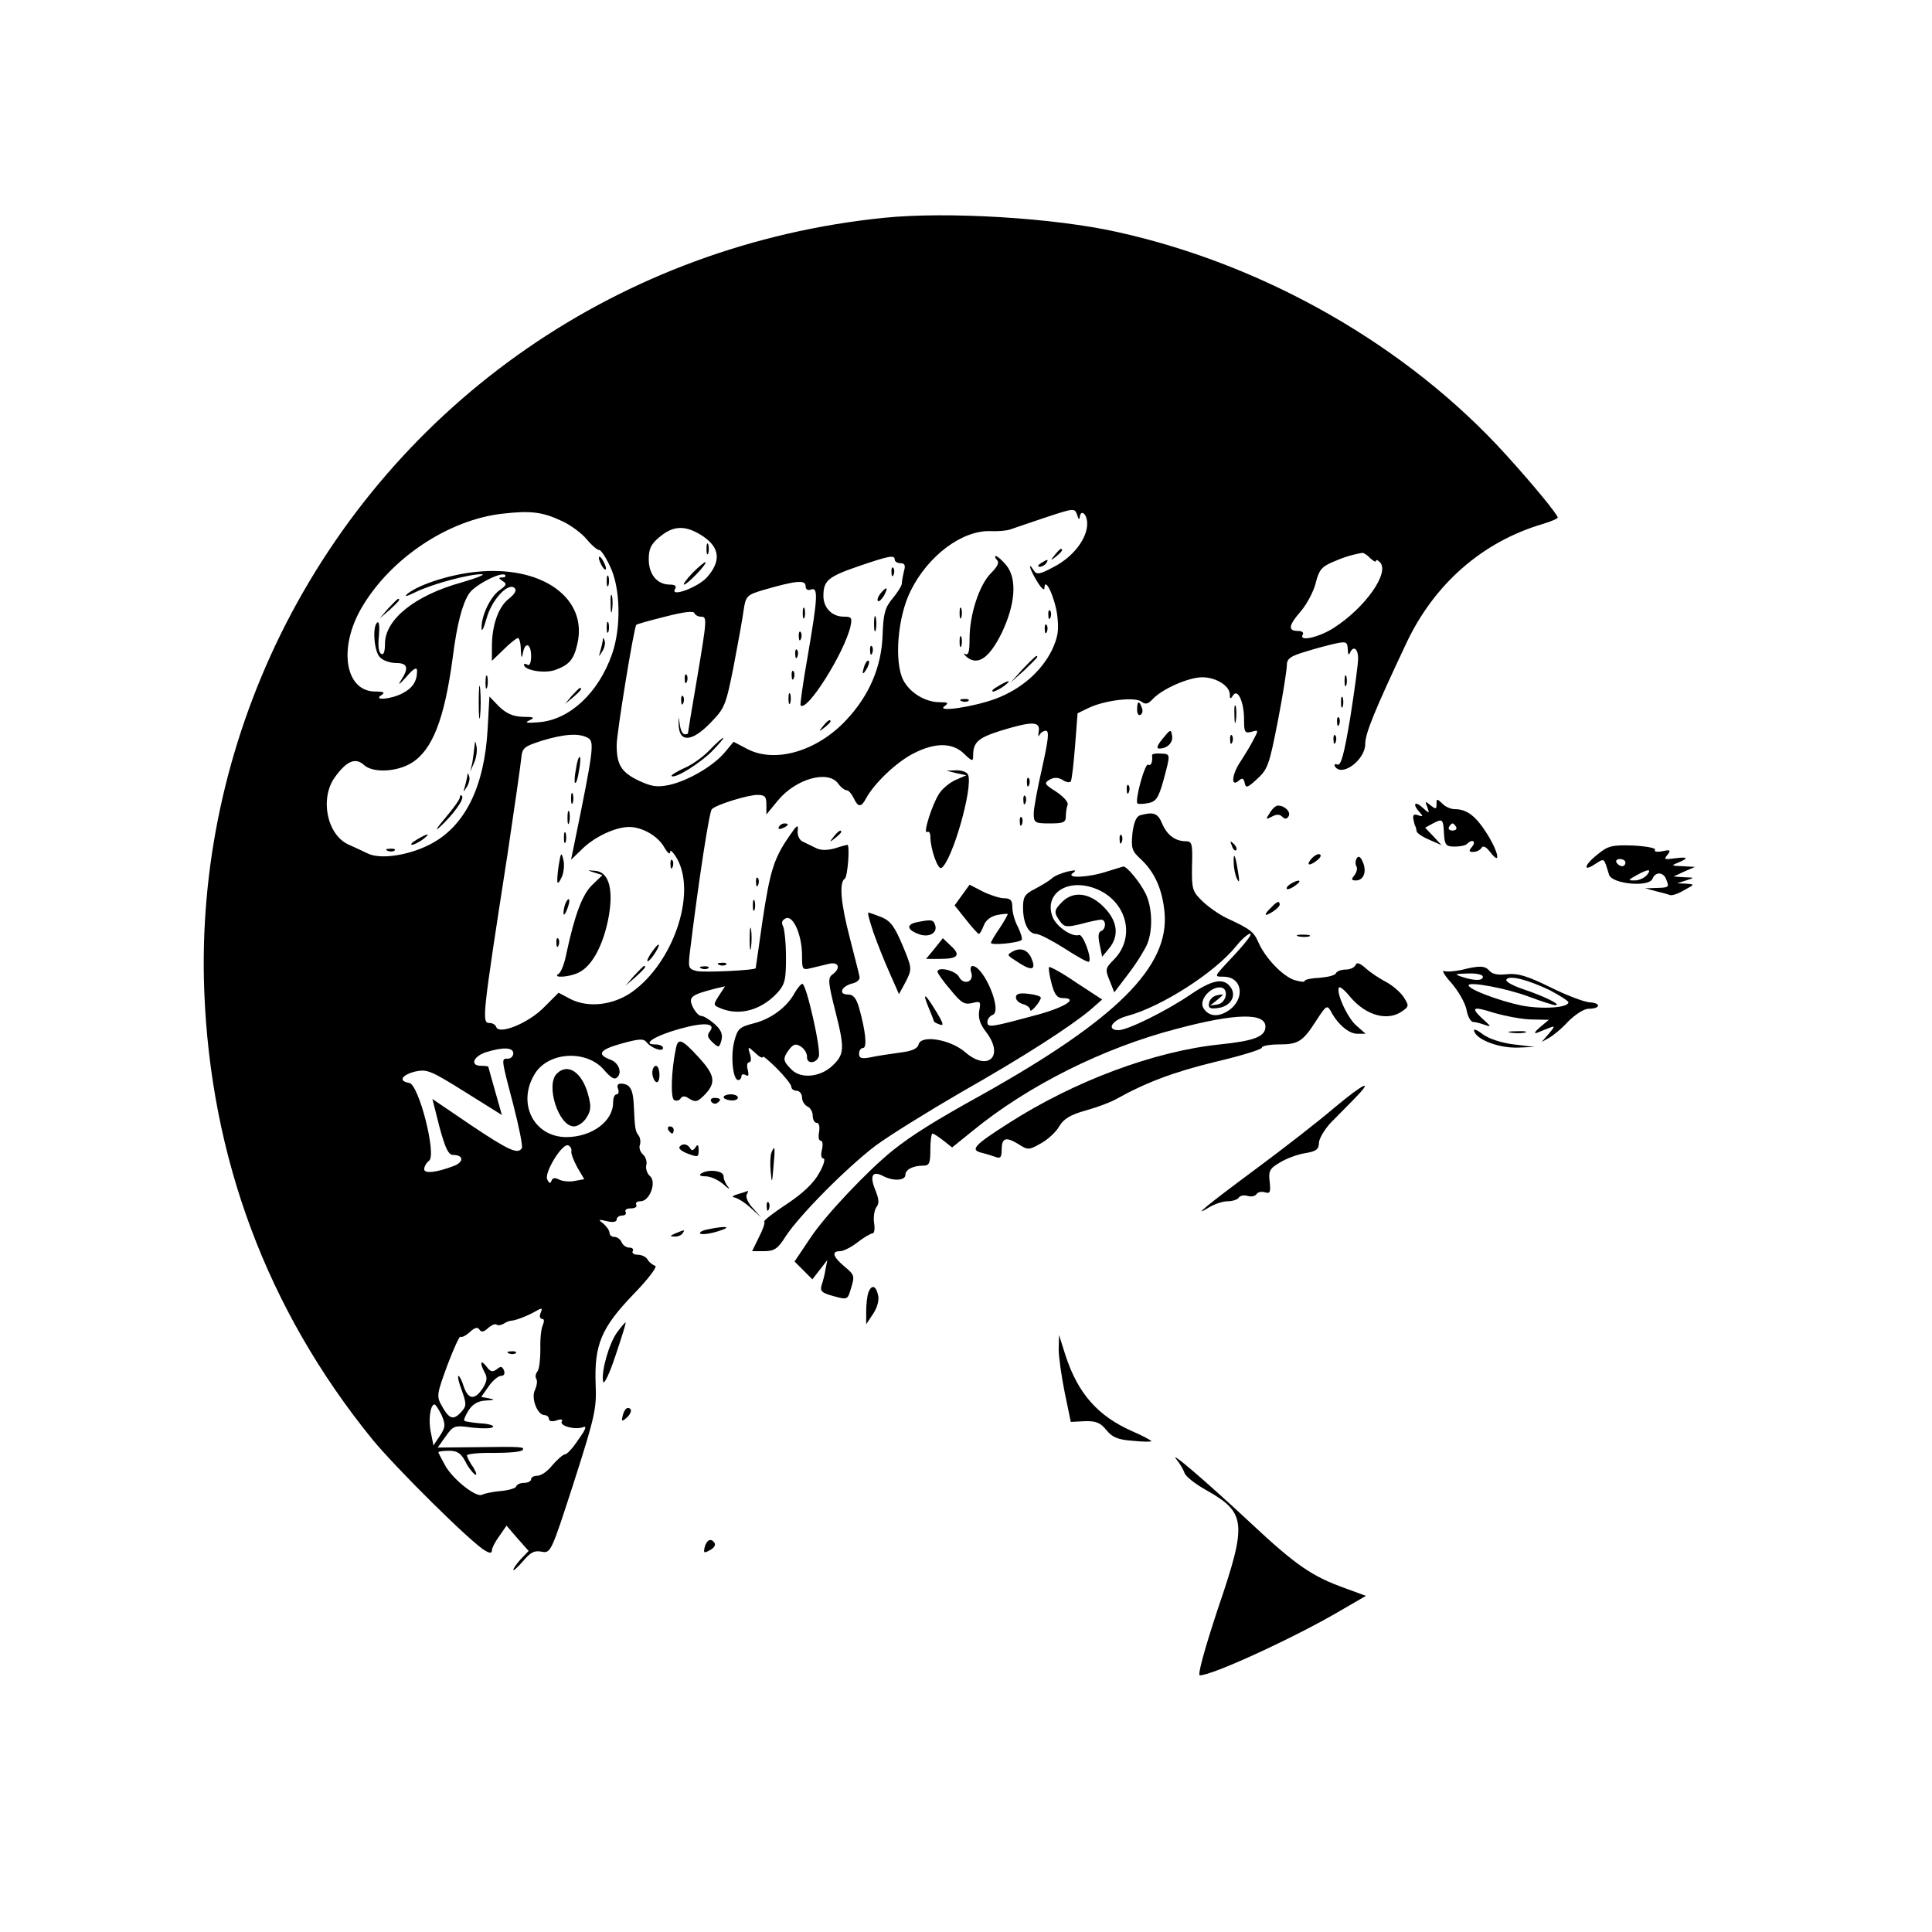 <?xml version="1.0" standalone="no"?>
<!DOCTYPE svg PUBLIC "-//W3C//DTD SVG 20010904//EN"
 "http://www.w3.org/TR/2001/REC-SVG-20010904/DTD/svg10.dtd">
<svg version="1.0" xmlns="http://www.w3.org/2000/svg"
 width="542pt" height="542pt" viewBox="0 0 542 542"
 preserveAspectRatio="xMidYMid meet">
<g transform="translate(0,542) scale(0.1,-0.1)"
fill="#000000" stroke="none">
<path d="M2480 4809 c-736 -75 -1369 -512 -1693 -1169 -153 -312 -227 -655
-214 -1000 18 -469 176 -893 470 -1256 65 -80 282 -295 318 -314 13 -8 19 -8
19 1 0 6 9 24 21 40 l20 29 31 -36 31 -35 -22 -23 c-11 -12 -21 -26 -21 -30 0
-4 12 7 27 24 21 25 32 31 52 27 26 -5 27 -3 91 195 59 184 64 207 61 274 -4
111 15 158 105 252 43 44 69 79 62 81 -7 2 -17 10 -21 17 -4 8 -17 14 -28 14
-11 0 -17 5 -14 10 3 6 -1 10 -10 10 -8 0 -18 7 -21 15 -4 8 -12 15 -20 15 -8
0 -14 5 -14 11 0 7 -8 18 -17 26 -16 12 -15 13 10 7 17 -4 27 -2 27 5 0 6 7
11 16 11 8 0 12 5 9 10 -3 6 3 10 15 10 12 0 18 5 15 10 -3 6 2 10 12 10 26 0
46 55 26 71 -8 7 -12 21 -10 30 3 10 -2 24 -9 30 -8 7 -12 19 -9 27 3 8 1 20
-3 26 -10 12 -11 20 -14 86 -2 45 -11 60 -37 60 -8 0 -11 -6 -7 -15 3 -8 1
-15 -4 -15 -6 0 -10 -10 -10 -23 0 -53 -60 -97 -132 -97 -91 1 -138 95 -88
177 38 63 146 69 195 11 19 -22 29 -28 37 -20 14 14 3 41 -19 49 -40 15 -31
28 29 45 51 14 63 15 72 4 14 -17 46 -28 46 -16 0 6 -10 10 -22 10 -40 0 1 25
70 44 68 19 102 16 83 -8 -8 -10 -6 -17 8 -30 17 -16 19 -16 25 6 4 17 -1 29
-20 46 -14 12 -30 22 -37 22 -7 0 -17 12 -24 26 -12 27 -5 33 65 51 l26 6 -17
-26 c-17 -27 -17 -27 8 -37 52 -20 111 -3 155 44 22 24 25 37 25 99 0 40 -4
79 -8 88 -6 11 -3 18 8 23 21 8 45 -48 45 -105 0 -39 1 -41 25 -35 14 3 36 9
50 12 28 7 35 -12 10 -30 -13 -10 -12 -22 9 -105 26 -103 25 -119 -9 -151 -34
-32 -88 -37 -114 -11 -25 25 -26 31 -7 57 12 15 18 17 33 8 10 -7 17 -19 17
-28 -2 -21 25 -21 33 0 7 19 -35 204 -46 204 -4 0 -14 -12 -22 -26 -21 -39
-66 -73 -115 -85 -39 -10 -45 -15 -54 -50 -11 -41 -4 -109 11 -109 5 0 9 5 9
11 0 5 5 7 12 3 8 -5 9 0 6 14 -4 12 -2 22 4 22 5 0 6 10 2 23 -7 22 -6 22 15
3 11 -11 21 -16 21 -11 0 4 18 -11 40 -33 22 -22 40 -45 40 -51 0 -6 7 -11 15
-11 8 0 15 -9 15 -19 0 -10 7 -21 15 -25 8 -3 15 -15 15 -26 0 -11 5 -20 11
-20 7 0 9 -10 7 -25 -3 -14 -1 -25 4 -25 6 0 7 -11 4 -25 -4 -15 -2 -25 4 -25
6 0 1 -19 -12 -41 -15 -28 -46 -57 -91 -87 -37 -24 -66 -47 -63 -49 3 -3 -4
-23 -15 -44 l-19 -39 33 0 c29 0 39 6 62 43 41 61 169 190 250 252 39 29 147
96 240 150 176 100 305 183 364 232 l33 29 -72 47 c-39 27 -74 46 -77 44 -2
-3 1 -23 7 -46 8 -31 16 -41 31 -41 46 0 8 -25 -68 -46 -133 -36 -143 -38
-143 -21 0 8 7 17 15 20 28 11 -25 137 -57 137 -5 0 -7 -8 -3 -19 8 -26 -22
-36 -35 -11 -10 18 -60 29 -60 14 0 -4 16 -27 36 -50 30 -37 39 -43 61 -38 24
6 25 5 20 -22 -3 -20 2 -37 20 -60 51 -67 5 -111 -59 -56 -41 36 -124 50 -131
22 -3 -12 -19 -19 -53 -23 -27 -4 -64 -9 -81 -13 -26 -5 -33 -3 -33 10 0 9 5
16 11 16 12 0 8 45 -11 113 -8 27 -16 37 -31 37 -28 0 -19 23 12 31 14 3 23
12 20 20 -1 8 -14 56 -27 108 -26 100 -30 156 -14 166 8 5 15 95 7 95 -1 0
-17 -4 -35 -10 -23 -6 -41 -6 -55 2 -12 6 -29 14 -37 18 -8 5 -14 18 -12 31 2
18 -3 14 -24 -17 -43 -62 -54 -98 -75 -238 -10 -72 -19 -131 -19 -132 0 -6
-147 -13 -166 -8 -23 6 -24 9 -18 58 25 203 54 390 61 396 13 13 101 40 128
40 21 0 25 -5 25 -27 l0 -28 32 39 c51 62 142 87 170 47 7 -10 18 -18 23 -18
6 0 14 -10 20 -22 12 -26 21 -27 35 0 23 42 85 101 132 125 62 32 111 31 143
-1 22 -21 25 -22 25 -5 0 38 14 50 77 70 88 27 112 27 107 -2 -2 -13 -2 -17 2
-10 3 6 11 12 18 12 10 0 7 -25 -10 -102 -13 -57 -24 -115 -24 -130 0 -26 3
-28 45 -28 38 0 45 3 45 19 0 11 2 25 5 33 3 7 -11 23 -32 37 -33 21 -35 24
-18 34 13 7 24 6 36 -1 10 -7 20 -8 23 -4 3 5 8 50 12 100 l7 91 33 16 c46 21
130 31 147 16 11 -8 18 -6 31 8 26 28 100 61 139 61 38 0 77 -24 77 -48 0 -14
2 -14 9 -3 13 21 31 -18 31 -67 0 -36 2 -40 21 -35 20 6 20 5 5 -23 -8 -16
-24 -42 -35 -59 -25 -36 -29 -74 -7 -56 11 10 15 8 18 -6 3 -15 8 -13 35 12
30 27 34 41 58 163 14 72 25 143 25 155 0 19 9 26 53 39 28 9 67 19 85 23 29
6 32 4 33 -17 0 -13 3 -17 6 -10 9 22 23 13 23 -15 0 -16 -10 -90 -22 -166
-17 -102 -26 -136 -36 -132 -7 3 -10 0 -7 -5 19 -31 85 18 85 63 0 29 25 91
115 282 78 166 213 285 383 335 23 7 42 15 42 18 0 8 -66 89 -144 175 -276
305 -675 534 -1091 626 -178 40 -478 58 -655 40z m549 -841 c2 25 21 11 21
-17 0 -42 -39 -93 -93 -121 -41 -22 -49 -23 -57 -10 -19 29 -10 0 10 -32 11
-18 20 -26 20 -18 1 35 29 -25 36 -76 5 -43 2 -61 -15 -98 -30 -60 -86 -109
-157 -136 -65 -24 -170 -39 -144 -21 12 9 10 11 -13 11 -41 0 -84 26 -103 62
-26 51 -16 178 21 251 49 99 145 170 224 167 20 -1 45 1 56 5 11 4 56 19 100
34 79 26 80 26 87 6 3 -11 6 -14 7 -7z m-1452 -10 c24 -11 55 -34 69 -51 15
-18 31 -31 35 -30 4 1 18 -19 30 -45 30 -60 32 -173 6 -247 -38 -109 -119
-184 -204 -191 -35 -3 -43 -2 -28 5 17 8 13 10 -18 10 -28 1 -46 9 -67 29
l-27 28 -5 -91 c-9 -163 -64 -274 -162 -324 -60 -31 -140 -43 -175 -25 -14 7
-39 18 -54 25 -60 28 -80 129 -38 188 33 46 58 57 82 35 25 -23 92 -20 134 6
58 36 92 123 115 295 12 95 27 151 46 180 16 24 90 62 101 52 3 -4 0 -7 -8 -7
-11 0 -11 -2 1 -10 13 -8 11 -12 -9 -26 -26 -19 -51 -72 -50 -106 0 -13 6 -1
14 27 14 52 61 103 79 85 6 -6 0 -17 -17 -30 -29 -23 -47 -74 -47 -134 l0 -40
33 32 c18 18 36 32 40 32 4 0 8 -15 8 -32 1 -24 3 -27 6 -10 6 33 23 27 23 -9
0 -17 -4 -28 -10 -24 -5 3 -10 4 -10 0 0 -15 55 -25 86 -15 40 14 54 29 64 75
28 124 -93 215 -270 202 -75 -5 -170 -34 -206 -62 -12 -10 -4 -9 22 4 47 23
152 51 185 50 13 0 -12 -10 -56 -23 -131 -36 -215 -104 -215 -172 0 -23 -4
-33 -11 -28 -7 4 -9 24 -6 50 2 24 1 41 -4 38 -15 -9 -10 -82 7 -98 8 -9 29
-16 45 -16 33 0 37 -14 13 -50 -9 -14 -2 -9 15 10 21 25 31 30 31 18 0 -29
-12 -48 -41 -63 -32 -17 -84 -21 -59 -5 11 7 7 10 -17 10 -85 0 -105 122 -38
236 81 138 243 246 395 263 79 9 112 5 167 -21z m396 -43 c47 -32 50 -70 10
-115 -27 -29 -105 -57 -89 -32 5 8 -1 12 -15 12 -35 0 -59 28 -59 71 0 29 6
43 31 63 39 33 74 33 122 1z m1871 -61 c9 -8 16 -12 16 -8 0 5 5 3 11 -3 29
-29 -41 -128 -130 -185 -43 -27 -99 -39 -86 -18 3 6 -3 10 -14 10 -29 0 -26
16 9 56 16 19 35 54 41 78 9 37 17 46 47 59 32 14 55 21 84 26 4 0 14 -6 22
-15z m-1334 -4 c0 -5 7 -10 16 -10 12 0 15 -6 10 -22 -3 -13 -6 -28 -6 -35 0
-6 -12 -25 -26 -42 -21 -25 -26 -42 -28 -103 -3 -88 -37 -169 -102 -238 -82
-88 -200 -122 -278 -81 l-38 20 -25 -30 c-32 -38 -102 -79 -155 -91 -34 -7
-49 -5 -84 11 -51 24 -64 45 -64 101 0 33 48 328 55 337 1 2 37 12 81 23 50
13 80 17 82 10 2 -5 10 -10 18 -10 18 0 18 -4 -11 -176 -14 -81 -25 -149 -25
-151 0 -2 -4 -3 -9 -3 -6 0 -12 12 -14 28 -4 25 -4 25 -3 -3 2 -49 38 -46 89
7 40 41 43 48 65 158 12 63 25 134 28 157 6 41 9 44 56 58 90 26 118 29 118
11 0 -10 6 -13 15 -10 21 8 19 -23 -9 -186 -13 -74 -22 -137 -20 -139 18 -19
123 148 140 222 5 24 3 27 -19 27 -33 0 -57 25 -57 58 0 43 13 54 97 83 88 30
103 33 103 19z m-861 -500 c19 -10 17 -30 -38 -298 l-9 -44 32 31 c35 34 93
61 131 61 37 0 82 -26 99 -58 9 -15 16 -21 16 -12 0 8 9 -1 20 -20 54 -98 -11
-290 -127 -373 -53 -37 -122 -45 -172 -20 l-34 18 -41 -41 c-43 -44 -126 -78
-134 -55 -2 6 -10 11 -18 11 -23 0 -22 11 50 475 19 127 36 246 38 265 3 32 6
35 58 52 63 19 104 22 129 8z m-209 -885 c0 -8 -7 -15 -15 -15 -19 0 -20 4 15
-129 16 -62 27 -117 24 -122 -11 -18 -36 -7 -142 64 l-109 74 20 -79 c16 -59
25 -78 38 -78 30 0 31 -20 2 -31 -50 -19 -83 -22 -83 -9 0 7 6 18 14 24 21 17
-29 214 -56 218 -31 5 -22 22 17 32 33 7 43 3 139 -57 l104 -65 -19 67 c-10
36 -19 67 -19 68 0 2 -9 3 -20 3 -32 0 -23 26 13 38 48 15 77 14 77 -3z m163
-274 c-2 -6 6 -26 16 -45 l20 -34 -27 -5 c-15 -3 -34 -1 -44 4 -11 6 -18 5
-21 -4 -3 -8 -7 -7 -12 5 -8 19 42 101 59 95 6 -3 10 -9 9 -16z m-87 -456 c-3
-8 -1 -15 5 -15 6 0 6 -7 2 -17 -5 -10 -8 -40 -7 -68 0 -27 -3 -55 -8 -62 -6
-7 -7 -17 -3 -22 3 -6 1 -19 -4 -30 -12 -22 6 -71 27 -71 6 0 12 -5 12 -11 0
-6 9 -8 21 -4 13 5 19 3 15 -3 -7 -12 37 -24 59 -16 12 5 9 -5 -12 -34 -15
-23 -32 -42 -38 -42 -5 0 -21 -14 -35 -30 -13 -17 -32 -30 -42 -30 -10 0 -18
-4 -18 -10 0 -5 -9 -10 -19 -10 -11 0 -21 -4 -23 -10 -1 -5 -21 -11 -44 -13
-23 -2 -45 -7 -51 -10 -15 -10 -78 39 -102 78 -11 20 -21 38 -21 41 0 2 13 4
30 4 23 0 33 -7 45 -29 8 -17 21 -33 27 -37 7 -5 5 4 -4 19 -10 14 -18 30 -18
34 0 4 34 8 75 7 42 0 78 3 81 8 6 9 2 10 -135 8 l-103 -1 22 31 c22 31 25 32
75 25 29 -3 55 -3 58 2 3 4 -13 9 -36 10 -22 2 -42 5 -44 7 -3 2 3 16 12 30
12 18 27 26 49 27 23 1 26 3 8 6 l-22 4 21 30 c11 16 27 29 34 29 9 0 12 6 9
15 -5 12 -9 13 -20 4 -12 -9 -18 -8 -29 7 -17 22 -20 11 -5 -17 8 -14 6 -25
-6 -44 -22 -33 -40 -32 -53 5 -5 17 -12 30 -15 30 -3 0 1 -19 10 -42 13 -37
13 -43 -3 -60 -21 -23 -33 -19 -53 17 -16 28 -15 33 15 115 18 47 34 83 37 80
3 -3 15 3 26 13 14 13 22 15 27 7 5 -8 12 -7 24 4 10 9 20 13 24 10 3 -3 12
-2 19 2 7 5 18 9 23 9 13 1 46 14 65 25 21 12 23 12 16 -5z m-277 -285 c11
-27 11 -34 -5 -58 l-18 -27 -7 35 c-8 35 -2 80 10 80 3 0 12 -14 20 -30z"/>
<path d="M2959 3863 c-13 -16 -12 -17 4 -4 16 13 21 21 13 21 -2 0 -10 -8 -17
-17z"/>
<path d="M2797 3849 c7 -7 2 -18 -18 -38 -32 -33 -59 -115 -59 -183 0 -36 -3
-47 -12 -43 -7 4 -5 0 5 -9 31 -24 63 -1 97 68 38 79 44 151 14 189 -12 15
-26 27 -30 27 -4 0 -3 -5 3 -11z"/>
<path d="M2920 3840 c-9 -6 -10 -10 -3 -10 6 0 15 5 18 10 8 12 4 12 -15 0z"/>
<path d="M2692 3700 c0 -14 2 -19 5 -12 2 6 2 18 0 25 -3 6 -5 1 -5 -13z"/>
<path d="M2941 3694 c0 -11 3 -14 6 -6 3 7 2 16 -1 19 -3 4 -6 -2 -5 -13z"/>
<path d="M2931 3654 c0 -11 3 -14 6 -6 3 7 2 16 -1 19 -3 4 -6 -2 -5 -13z"/>
<path d="M2692 3620 c0 -14 2 -19 5 -12 2 6 2 18 0 25 -3 6 -5 1 -5 -13z"/>
<path d="M2869 3543 l-34 -38 38 34 c20 19 37 36 37 38 0 8 -8 0 -41 -34z"/>
<path d="M2800 3495 c-14 -8 -20 -14 -14 -15 5 0 19 7 30 15 24 18 16 19 -16
0z"/>
<path d="M2698 3453 c7 -3 16 -2 19 1 4 3 -2 6 -13 5 -11 0 -14 -3 -6 -6z"/>
<path d="M1680 3855 c0 -5 5 -17 10 -25 5 -8 10 -10 10 -5 0 6 -5 17 -10 25
-5 8 -10 11 -10 5z"/>
<path d="M1702 3790 c0 -14 2 -19 5 -12 2 6 2 18 0 25 -3 6 -5 1 -5 -13z"/>
<path d="M1713 3725 c0 -22 2 -30 4 -17 2 12 2 30 0 40 -3 9 -5 -1 -4 -23z"/>
<path d="M1089 3713 l-24 -28 28 24 c25 23 32 31 24 31 -2 0 -14 -12 -28 -27z"/>
<path d="M1702 3660 c0 -14 2 -19 5 -12 2 6 2 18 0 25 -3 6 -5 1 -5 -13z"/>
<path d="M1691 3623 c-1 -6 -4 -20 -7 -30 -5 -17 -5 -17 6 0 6 10 9 23 6 30
-3 9 -5 9 -5 0z"/>
<path d="M1362 3505 c0 -16 2 -22 5 -12 2 9 2 23 0 30 -3 6 -5 -1 -5 -18z"/>
<path d="M1343 3450 c0 -41 2 -58 4 -37 2 20 2 54 0 75 -2 20 -4 3 -4 -38z"/>
<path d="M1604 3468 l-19 -23 23 19 c21 18 27 26 19 26 -2 0 -12 -10 -23 -22z"/>
<path d="M1331 3325 c-1 -11 -4 -31 -6 -45 l-6 -25 11 25 c6 13 9 33 7 45 -4
19 -4 19 -6 0z"/>
<path d="M1311 3243 c-1 -6 -4 -20 -7 -30 -5 -17 -5 -17 6 0 6 10 9 23 6 30
-3 9 -5 9 -5 0z"/>
<path d="M1290 3183 c0 -6 -19 -32 -42 -59 -23 -27 -29 -38 -14 -24 36 33 70
79 62 87 -3 4 -6 2 -6 -4z"/>
<path d="M1170 3065 c-14 -8 -20 -14 -14 -15 5 0 19 7 30 15 24 18 16 19 -16
0z"/>
<path d="M1088 3033 c7 -3 16 -2 19 1 4 3 -2 6 -13 5 -11 0 -14 -3 -6 -6z"/>
<path d="M1982 3880 c0 -14 2 -19 5 -12 2 6 2 18 0 25 -3 6 -5 1 -5 -13z"/>
<path d="M1943 3813 c-17 -18 -28 -33 -24 -33 9 0 66 59 60 63 -2 1 -18 -12
-36 -30z"/>
<path d="M2501 3814 c0 -11 3 -14 6 -6 3 7 2 16 -1 19 -3 4 -6 -2 -5 -13z"/>
<path d="M2470 3755 c-7 -9 -10 -18 -7 -21 3 -3 10 4 17 15 13 25 8 27 -10 6z"/>
<path d="M2252 3700 c0 -14 2 -19 5 -12 2 6 2 18 0 25 -3 6 -5 1 -5 -13z"/>
<path d="M2452 3670 c0 -19 2 -27 5 -17 2 9 2 25 0 35 -3 9 -5 1 -5 -18z"/>
<path d="M2241 3634 c0 -11 3 -14 6 -6 3 7 2 16 -1 19 -3 4 -6 -2 -5 -13z"/>
<path d="M2441 3594 c0 -11 3 -14 6 -6 3 7 2 16 -1 19 -3 4 -6 -2 -5 -13z"/>
<path d="M2231 3584 c0 -11 3 -14 6 -6 3 7 2 16 -1 19 -3 4 -6 -2 -5 -13z"/>
<path d="M2426 3555 c-9 -26 -7 -32 5 -12 6 10 9 21 6 23 -2 3 -7 -2 -11 -11z"/>
<path d="M2221 3524 c0 -11 3 -14 6 -6 3 7 2 16 -1 19 -3 4 -6 -2 -5 -13z"/>
<path d="M1921 3514 c0 -11 3 -14 6 -6 3 7 2 16 -1 19 -3 4 -6 -2 -5 -13z"/>
<path d="M2212 3460 c0 -14 2 -19 5 -12 2 6 2 18 0 25 -3 6 -5 1 -5 -13z"/>
<path d="M1911 3454 c0 -11 3 -14 6 -6 3 7 2 16 -1 19 -3 4 -6 -2 -5 -13z"/>
<path d="M2309 3383 c-13 -16 -12 -17 4 -4 9 7 17 15 17 17 0 8 -8 3 -21 -13z"/>
<path d="M1991 3316 c-18 -19 -50 -42 -72 -51 -22 -10 -37 -20 -35 -22 9 -9
82 37 115 71 19 20 33 36 30 36 -3 0 -20 -15 -38 -34z"/>
<path d="M1616 3264 c-4 -20 -5 -38 -3 -40 3 -3 8 11 11 32 4 20 5 38 3 40 -3
3 -8 -11 -11 -32z"/>
<path d="M1602 3180 c0 -14 2 -19 5 -12 2 6 2 18 0 25 -3 6 -5 1 -5 -13z"/>
<path d="M1592 3125 c0 -16 2 -22 5 -12 2 9 2 23 0 30 -3 6 -5 -1 -5 -18z"/>
<path d="M1582 3070 c0 -14 2 -19 5 -12 2 6 2 18 0 25 -3 6 -5 1 -5 -13z"/>
<path d="M1567 2990 c-7 -52 -4 -59 10 -28 5 13 7 34 3 48 -5 21 -7 18 -13
-20z"/>
<path d="M1881 2994 c0 -11 3 -14 6 -6 3 7 2 16 -1 19 -3 4 -6 -2 -5 -13z"/>
<path d="M1668 2972 l22 -7 -28 -27 c-28 -26 -50 -85 -73 -193 -5 -27 -15 -53
-22 -57 -19 -12 28 -10 55 3 36 16 67 70 83 144 18 85 5 139 -35 142 -24 2
-24 2 -2 -5z"/>
<path d="M1586 2885 c-3 -9 -6 -22 -5 -28 0 -7 5 -1 10 12 5 13 8 26 5 28 -2
2 -6 -3 -10 -12z"/>
<path d="M1561 2774 c0 -11 3 -14 6 -6 3 7 2 16 -1 19 -3 4 -6 -2 -5 -13z"/>
<path d="M1825 2744 c-9 -15 -12 -23 -6 -20 11 7 35 46 28 46 -3 0 -12 -12
-22 -26z"/>
<path d="M1779 2683 l-24 -28 28 24 c25 23 32 31 24 31 -2 0 -14 -12 -28 -27z"/>
<path d="M1428 1623 c7 -3 16 -2 19 1 4 3 -2 6 -13 5 -11 0 -14 -3 -6 -6z"/>
<path d="M3772 3510 c0 -14 2 -19 5 -12 2 6 2 18 0 25 -3 6 -5 1 -5 -13z"/>
<path d="M3762 3450 c0 -14 2 -19 5 -12 2 6 2 18 0 25 -3 6 -5 1 -5 -13z"/>
<path d="M3190 3429 c0 -11 4 -18 10 -14 5 3 7 12 3 20 -7 21 -13 19 -13 -6z"/>
<path d="M3463 3415 c0 -22 2 -30 4 -17 2 12 2 30 0 40 -3 9 -5 -1 -4 -23z"/>
<path d="M3751 3394 c0 -11 3 -14 6 -6 3 7 2 16 -1 19 -3 4 -6 -2 -5 -13z"/>
<path d="M3262 3348 c-15 -18 -19 -28 -10 -28 23 0 40 17 36 37 -3 18 -5 17
-26 -9z"/>
<path d="M3451 3344 c0 -11 3 -14 6 -6 3 7 2 16 -1 19 -3 4 -6 -2 -5 -13z"/>
<path d="M3741 3344 c0 -11 3 -14 6 -6 3 7 2 16 -1 19 -3 4 -6 -2 -5 -13z"/>
<path d="M3232 3301 c2 -19 -3 -31 -11 -26 -9 5 -38 -101 -30 -109 2 -2 16 -2
30 1 22 4 29 14 43 64 20 75 21 74 -9 75 -13 1 -24 -1 -23 -5z"/>
<path d="M2683 3251 l28 -6 -30 -13 c-16 -7 -37 -24 -46 -38 -20 -30 -47 -116
-34 -108 5 3 9 -3 9 -13 0 -34 21 -94 31 -88 30 19 89 224 75 261 -3 8 -17 13
-33 13 l-28 -1 28 -7z"/>
<path d="M2881 3224 c0 -11 3 -14 6 -6 3 7 2 16 -1 19 -3 4 -6 -2 -5 -13z"/>
<path d="M3161 3204 c0 -11 3 -14 6 -6 3 7 2 16 -1 19 -3 4 -6 -2 -5 -13z"/>
<path d="M2871 3174 c0 -11 3 -14 6 -6 3 7 2 16 -1 19 -3 4 -6 -2 -5 -13z"/>
<path d="M4030 3164 c0 -14 -2 -15 -17 -3 -15 12 -16 12 -9 -5 7 -19 6 -19
-14 -1 -22 20 -28 8 -7 -14 10 -11 9 -13 -5 -8 -11 4 -15 1 -13 -11 2 -9 4
-18 5 -19 2 -2 3 -8 4 -14 0 -6 17 -17 36 -25 l34 -15 -23 25 -23 24 22 12
c27 14 29 13 31 -30 2 -31 6 -35 30 -35 15 0 31 3 35 8 14 14 26 7 14 -8 -10
-12 -10 -15 3 -15 9 0 19 5 23 11 4 8 13 4 25 -12 31 -40 23 1 -10 53 -31 49
-56 68 -90 68 -11 0 -27 7 -35 16 -15 14 -16 14 -16 -2z m55 -64 c3 -5 -1 -10
-10 -10 -9 0 -13 5 -10 10 3 6 8 10 10 10 2 0 7 -4 10 -10z"/>
<path d="M3562 3139 c-12 -18 -11 -19 6 -10 13 7 22 7 29 0 8 -8 13 -7 18 1 7
12 -10 30 -30 30 -6 0 -16 -9 -23 -21z"/>
<path d="M3199 3133 c-11 -3 -18 -19 -22 -50 -4 -42 -2 -50 23 -73 40 -37 61
-86 67 -150 14 -152 -135 -300 -514 -512 -130 -72 -194 -112 -248 -155 -71
-57 -190 -183 -231 -245 l-45 -67 25 -25 25 -25 21 27 21 27 -5 -25 c-2 -14
-7 -34 -11 -45 -5 -17 0 -22 33 -31 40 -11 40 -11 50 24 10 32 9 36 -19 59
-33 28 -37 43 -12 43 9 0 31 11 49 25 18 14 37 25 42 25 5 0 7 14 4 30 -2 17
1 36 7 44 8 10 7 22 -4 49 -16 40 -7 54 24 37 28 -14 61 -12 61 4 0 15 21 26
51 26 16 0 19 7 19 45 0 25 3 45 6 45 3 0 17 -9 31 -20 l24 -19 57 46 c156
128 369 234 574 287 165 44 248 45 248 6 0 -28 -31 -40 -128 -50 -184 -19
-409 -103 -594 -222 -96 -61 -107 -74 -74 -82 13 -3 31 -9 40 -12 12 -5 16 0
16 19 0 35 11 39 46 18 28 -18 30 -18 65 2 20 11 43 33 51 48 12 20 31 32 75
44 32 9 69 23 83 31 86 48 164 77 279 105 72 17 131 35 131 40 0 5 22 9 48 9
55 0 67 8 106 69 26 40 29 42 39 25 19 -37 51 -64 74 -64 l24 0 -26 23 c-25
21 -59 96 -48 107 2 3 17 -9 31 -27 45 -53 106 -69 147 -39 18 13 18 15 2 40
-10 14 -32 33 -50 42 -17 9 -43 26 -56 38 -17 15 -25 17 -28 9 -3 -7 -15 -13
-28 -13 -13 0 -25 -5 -27 -10 -2 -6 -22 -11 -45 -13 -24 -1 -43 -5 -43 -9 0
-4 -13 -2 -30 3 -33 12 -81 62 -100 106 -13 29 -21 36 -90 68 -19 9 -49 30
-66 46 -29 28 -31 34 -30 100 2 61 0 69 -17 69 -30 0 -53 17 -67 50 -12 29
-24 33 -61 23z m300 -350 c-7 -10 -31 -37 -53 -60 -40 -43 -40 -43 -14 -43 54
0 63 -63 13 -96 -28 -18 -54 -16 -69 8 -13 21 17 58 46 58 27 0 20 -44 -7 -48
l-20 -3 20 16 c20 17 20 17 0 13 -11 -2 -21 -11 -23 -21 -3 -15 2 -18 24 -15
34 4 53 31 38 56 -19 30 -51 25 -114 -18 -69 -47 -177 -100 -202 -100 -36 0
-18 29 25 40 96 26 246 122 305 196 27 34 56 49 31 17z"/>
<path d="M2861 3114 c0 -11 3 -14 6 -6 3 7 2 16 -1 19 -3 4 -6 -2 -5 -13z"/>
<path d="M2185 3100 c-3 -6 1 -7 9 -4 18 7 21 14 7 14 -6 0 -13 -4 -16 -10z"/>
<path d="M2339 3073 c-13 -16 -12 -17 4 -4 9 7 17 15 17 17 0 8 -8 3 -21 -13z"/>
<path d="M3141 3064 c0 -11 3 -14 6 -6 3 7 2 16 -1 19 -3 4 -6 -2 -5 -13z"/>
<path d="M3456 3047 c3 -10 9 -15 12 -12 3 3 0 11 -7 18 -10 9 -11 8 -5 -6z"/>
<path d="M4483 3024 c-39 -30 -44 -52 -8 -28 27 17 24 19 39 -30 8 -26 113
-36 122 -11 8 20 30 19 38 -1 9 -23 9 -24 -26 -25 l-33 -1 30 -8 c17 -4 35 -9
40 -11 6 -2 24 4 40 14 30 16 30 16 5 18 l-25 1 25 8 c25 8 25 8 -5 9 l-30 2
30 14 30 13 -35 2 c-31 1 -33 2 -12 10 31 13 27 17 -10 12 -29 -4 -31 -3 -20
10 10 13 8 15 -14 10 -15 -3 -25 -1 -21 4 3 5 -25 10 -62 12 -58 2 -70 -1 -98
-24z m77 -24 c0 -5 -4 -10 -9 -10 -6 0 -13 5 -16 10 -3 6 1 10 9 10 9 0 16 -4
16 -10z m60 -35 c-7 -8 -22 -15 -34 -15 -20 0 -19 1 4 14 34 19 45 19 30 1z"/>
<path d="M3681 3013 c-18 -19 -10 -25 12 -8 10 7 15 15 10 18 -4 3 -14 -2 -22
-10z"/>
<path d="M3461 2999 c0 -13 4 -33 9 -44 7 -14 8 -8 3 20 -7 46 -13 59 -12 24z"/>
<path d="M3806 3012 c-4 -7 -4 -17 -1 -22 4 -6 1 -17 -5 -25 -10 -12 -9 -15 4
-15 22 0 31 26 19 52 -6 15 -12 18 -17 10z"/>
<path d="M3105 2975 c-51 -17 -117 -20 -95 -4 11 8 8 9 -15 4 -16 -4 -37 -12
-45 -20 -8 -7 -30 -20 -47 -29 -28 -14 -33 -22 -33 -52 0 -43 15 -74 37 -74 9
0 45 -19 80 -41 35 -23 66 -40 68 -37 9 9 -17 79 -28 75 -20 -7 -66 25 -75 53
-21 60 36 103 110 81 96 -29 129 -137 62 -204 -23 -23 -24 -27 -11 -58 l13
-33 41 54 c23 30 46 68 52 83 16 41 13 103 -5 140 -17 34 -54 78 -63 76 -3 -1
-24 -7 -46 -14z"/>
<path d="M2121 2944 c0 -11 3 -14 6 -6 3 7 2 16 -1 19 -3 4 -6 -2 -5 -13z"/>
<path d="M3620 2940 c-8 -5 -12 -11 -10 -14 3 -2 14 2 24 10 22 15 10 19 -14
4z"/>
<path d="M2699 2909 l-21 -29 32 -40 c17 -22 34 -40 36 -40 3 0 9 11 14 24 5
14 19 25 37 29 15 3 29 4 30 3 1 -1 -9 -19 -22 -39 -14 -20 -25 -39 -25 -42 0
-8 78 0 86 8 3 3 -2 19 -10 36 -9 16 -16 41 -16 56 0 19 -5 25 -23 25 -12 0
-40 9 -60 19 l-37 19 -21 -29z"/>
<path d="M2980 2890 c-24 -24 -24 -30 -6 -55 12 -16 18 -17 59 -7 25 7 51 12
56 12 15 0 14 -27 0 -32 -8 -3 -9 -15 -4 -38 l7 -34 19 23 c30 36 24 78 -15
117 -40 40 -85 45 -116 14z"/>
<path d="M2112 2880 c0 -14 2 -19 5 -12 2 6 2 18 0 25 -3 6 -5 1 -5 -13z"/>
<path d="M3566 2874 c-22 -21 -20 -27 4 -12 11 7 20 16 20 20 0 12 -7 10 -24
-8z"/>
<path d="M2450 2805 c11 -31 31 -82 46 -115 l26 -59 19 35 c18 36 18 37 -9
102 -22 52 -33 68 -59 79 -18 7 -35 13 -37 13 -3 0 4 -25 14 -55z"/>
<path d="M2573 2833 c-31 -6 -29 -21 3 -33 30 -12 56 3 47 26 -5 14 -10 15
-50 7z"/>
<path d="M2103 2785 c0 -27 2 -38 4 -22 2 15 2 37 0 50 -2 12 -4 0 -4 -28z"/>
<path d="M3643 2793 c9 -2 23 -2 30 0 6 3 -1 5 -18 5 -16 0 -22 -2 -12 -5z"/>
<path d="M2622 2759 l-24 -29 41 0 c49 0 57 11 28 37 l-22 21 -23 -29z"/>
<path d="M2838 2749 c-14 -9 -14 -8 25 -33 34 -21 44 -15 30 17 -11 24 -32 30
-55 16z"/>
<path d="M2018 2713 c7 -3 16 -2 19 1 4 3 -2 6 -13 5 -11 0 -14 -3 -6 -6z"/>
<path d="M1968 2703 c7 -3 16 -2 19 1 4 3 -2 6 -13 5 -11 0 -14 -3 -6 -6z"/>
<path d="M4100 2699 c-19 -4 -41 -6 -49 -3 -7 2 2 -13 21 -34 19 -22 38 -55
42 -74 3 -19 12 -35 19 -35 6 0 21 -4 32 -8 17 -6 18 -5 5 7 -47 42 -43 47 20
27 34 -10 83 -19 108 -19 l47 -1 -25 -21 c-15 -13 -18 -19 -7 -15 9 4 25 10
35 14 15 6 14 3 -3 -17 l-20 -23 20 11 c11 6 36 26 54 46 20 20 45 36 57 36
34 0 37 16 4 18 -16 1 -66 20 -112 43 -65 32 -91 39 -120 36 -25 -3 -41 0 -49
9 -13 15 -27 16 -79 3z m60 -19 c0 -12 -24 -12 -60 0 -21 7 -19 8 18 9 23 1
42 -3 42 -9z m188 -38 c28 -15 52 -30 52 -34 0 -15 -73 -20 -131 -9 -62 13
-149 45 -149 57 0 11 105 -8 169 -32 35 -13 68 -24 75 -24 18 1 -34 26 -91 45
-29 10 -50 21 -47 27 8 13 59 0 122 -30z"/>
<path d="M2850 2622 c0 -8 9 -16 20 -19 11 -3 20 -10 20 -16 0 -11 29 23 30
34 0 4 -16 9 -35 11 -25 3 -35 0 -35 -10z"/>
<path d="M2604 2596 c9 -21 16 -40 16 -41 0 -2 7 -6 16 -9 12 -5 11 2 -7 32
-33 55 -43 62 -25 18z"/>
<path d="M4136 2526 c9 -24 69 -46 121 -45 l48 2 -58 7 c-34 4 -71 16 -88 29
-18 14 -27 16 -23 7z"/>
<path d="M4238 2523 c12 -2 30 -2 40 0 9 3 -1 5 -23 4 -22 0 -30 -2 -17 -4z"/>
<path d="M1896 2478 c-13 -63 -15 -137 -5 -144 6 -3 14 -2 18 4 4 7 12 8 21 2
22 -14 27 -12 50 12 29 32 25 53 -21 103 -47 51 -57 54 -63 23z"/>
<path d="M1830 2411 c0 -11 5 -23 10 -26 6 -4 10 5 10 19 0 14 -4 26 -10 26
-5 0 -10 -9 -10 -19z"/>
<path d="M1562 2408 c-32 -32 5 -148 48 -148 11 0 27 11 35 24 13 20 14 32 5
65 -17 63 -57 90 -88 59z"/>
<path d="M3744 2313 c-43 -37 -142 -114 -219 -171 -139 -103 -185 -141 -133
-109 15 9 38 17 52 17 14 0 28 5 31 10 4 6 15 8 25 5 10 -3 21 -1 25 5 4 6 14
8 24 5 14 -4 16 0 13 29 -4 31 0 38 29 55 18 11 50 23 71 26 30 5 38 11 38 28
0 12 15 37 32 56 18 18 48 49 67 68 57 58 29 46 -55 -24z"/>
<path d="M2030 2342 c0 -4 9 -8 20 -9 11 -1 20 2 20 8 0 5 -9 9 -20 9 -11 0
-20 -4 -20 -8z"/>
<path d="M1995 2330 c4 -6 11 -8 16 -5 14 9 11 15 -7 15 -8 0 -12 -5 -9 -10z"/>
<path d="M1875 2250 c3 -5 8 -10 11 -10 2 0 4 5 4 10 0 6 -5 10 -11 10 -5 0
-7 -4 -4 -10z"/>
<path d="M1906 2202 c-3 -4 8 -13 25 -19 27 -10 29 -9 29 10 0 16 -3 18 -9 8
-6 -9 -11 -10 -15 -2 -8 13 -23 14 -30 3z"/>
<path d="M2164 2186 c-3 -8 -4 -31 -2 -52 3 -36 4 -35 8 14 5 53 4 63 -6 38z"/>
<path d="M1967 2128 c-7 -5 -2 -8 12 -8 14 0 36 -10 50 -22 14 -13 20 -16 14
-8 -7 8 -13 21 -13 30 0 16 -42 21 -63 8z"/>
<path d="M2070 2070 c-14 -4 -18 -8 -11 -9 8 -1 29 -13 45 -28 l31 -28 -24 27
c-13 14 -20 31 -16 37 3 6 5 11 3 10 -2 -1 -14 -5 -28 -9z"/>
<path d="M2151 2034 c0 -11 3 -14 6 -6 3 7 2 16 -1 19 -3 4 -6 -2 -5 -13z"/>
<path d="M1985 1971 c-16 -3 -25 -9 -20 -12 6 -3 28 0 50 7 42 13 22 16 -30 5z"/>
<path d="M1895 1960 c-16 -7 -17 -9 -3 -9 9 -1 20 4 23 9 7 11 7 11 -20 0z"/>
<path d="M2436 1794 c-3 -9 -6 -32 -6 -52 l0 -37 20 30 c12 19 17 39 13 53 -6
26 -18 29 -27 6z"/>
<path d="M1731 1682 c-23 -32 -45 -111 -39 -138 2 -11 18 22 35 74 17 50 30
92 28 92 -2 0 -13 -13 -24 -28z"/>
<path d="M2970 1635 c0 -22 8 -77 17 -122 l17 -82 39 2 c31 1 44 -4 61 -25 16
-20 32 -27 74 -30 28 -3 52 -3 52 -1 0 2 -24 15 -54 28 -97 43 -152 106 -187
213 l-18 57 -1 -40z"/>
<path d="M1747 1449 c-4 -16 -3 -18 9 -8 16 13 19 29 5 29 -5 0 -11 -9 -14
-21z"/>
<path d="M3301 1325 c9 -11 19 -28 22 -37 3 -10 31 -32 62 -49 111 -63 114
-91 32 -331 -38 -115 -58 -188 -51 -188 36 0 272 109 397 183 l69 40 -60 22
c-92 33 -138 65 -263 182 -122 114 -235 211 -208 178z"/>
<path d="M1977 1080 c-4 -17 -2 -18 14 -9 11 5 17 14 14 20 -10 15 -22 10 -28
-11z"/>
</g>
</svg>
